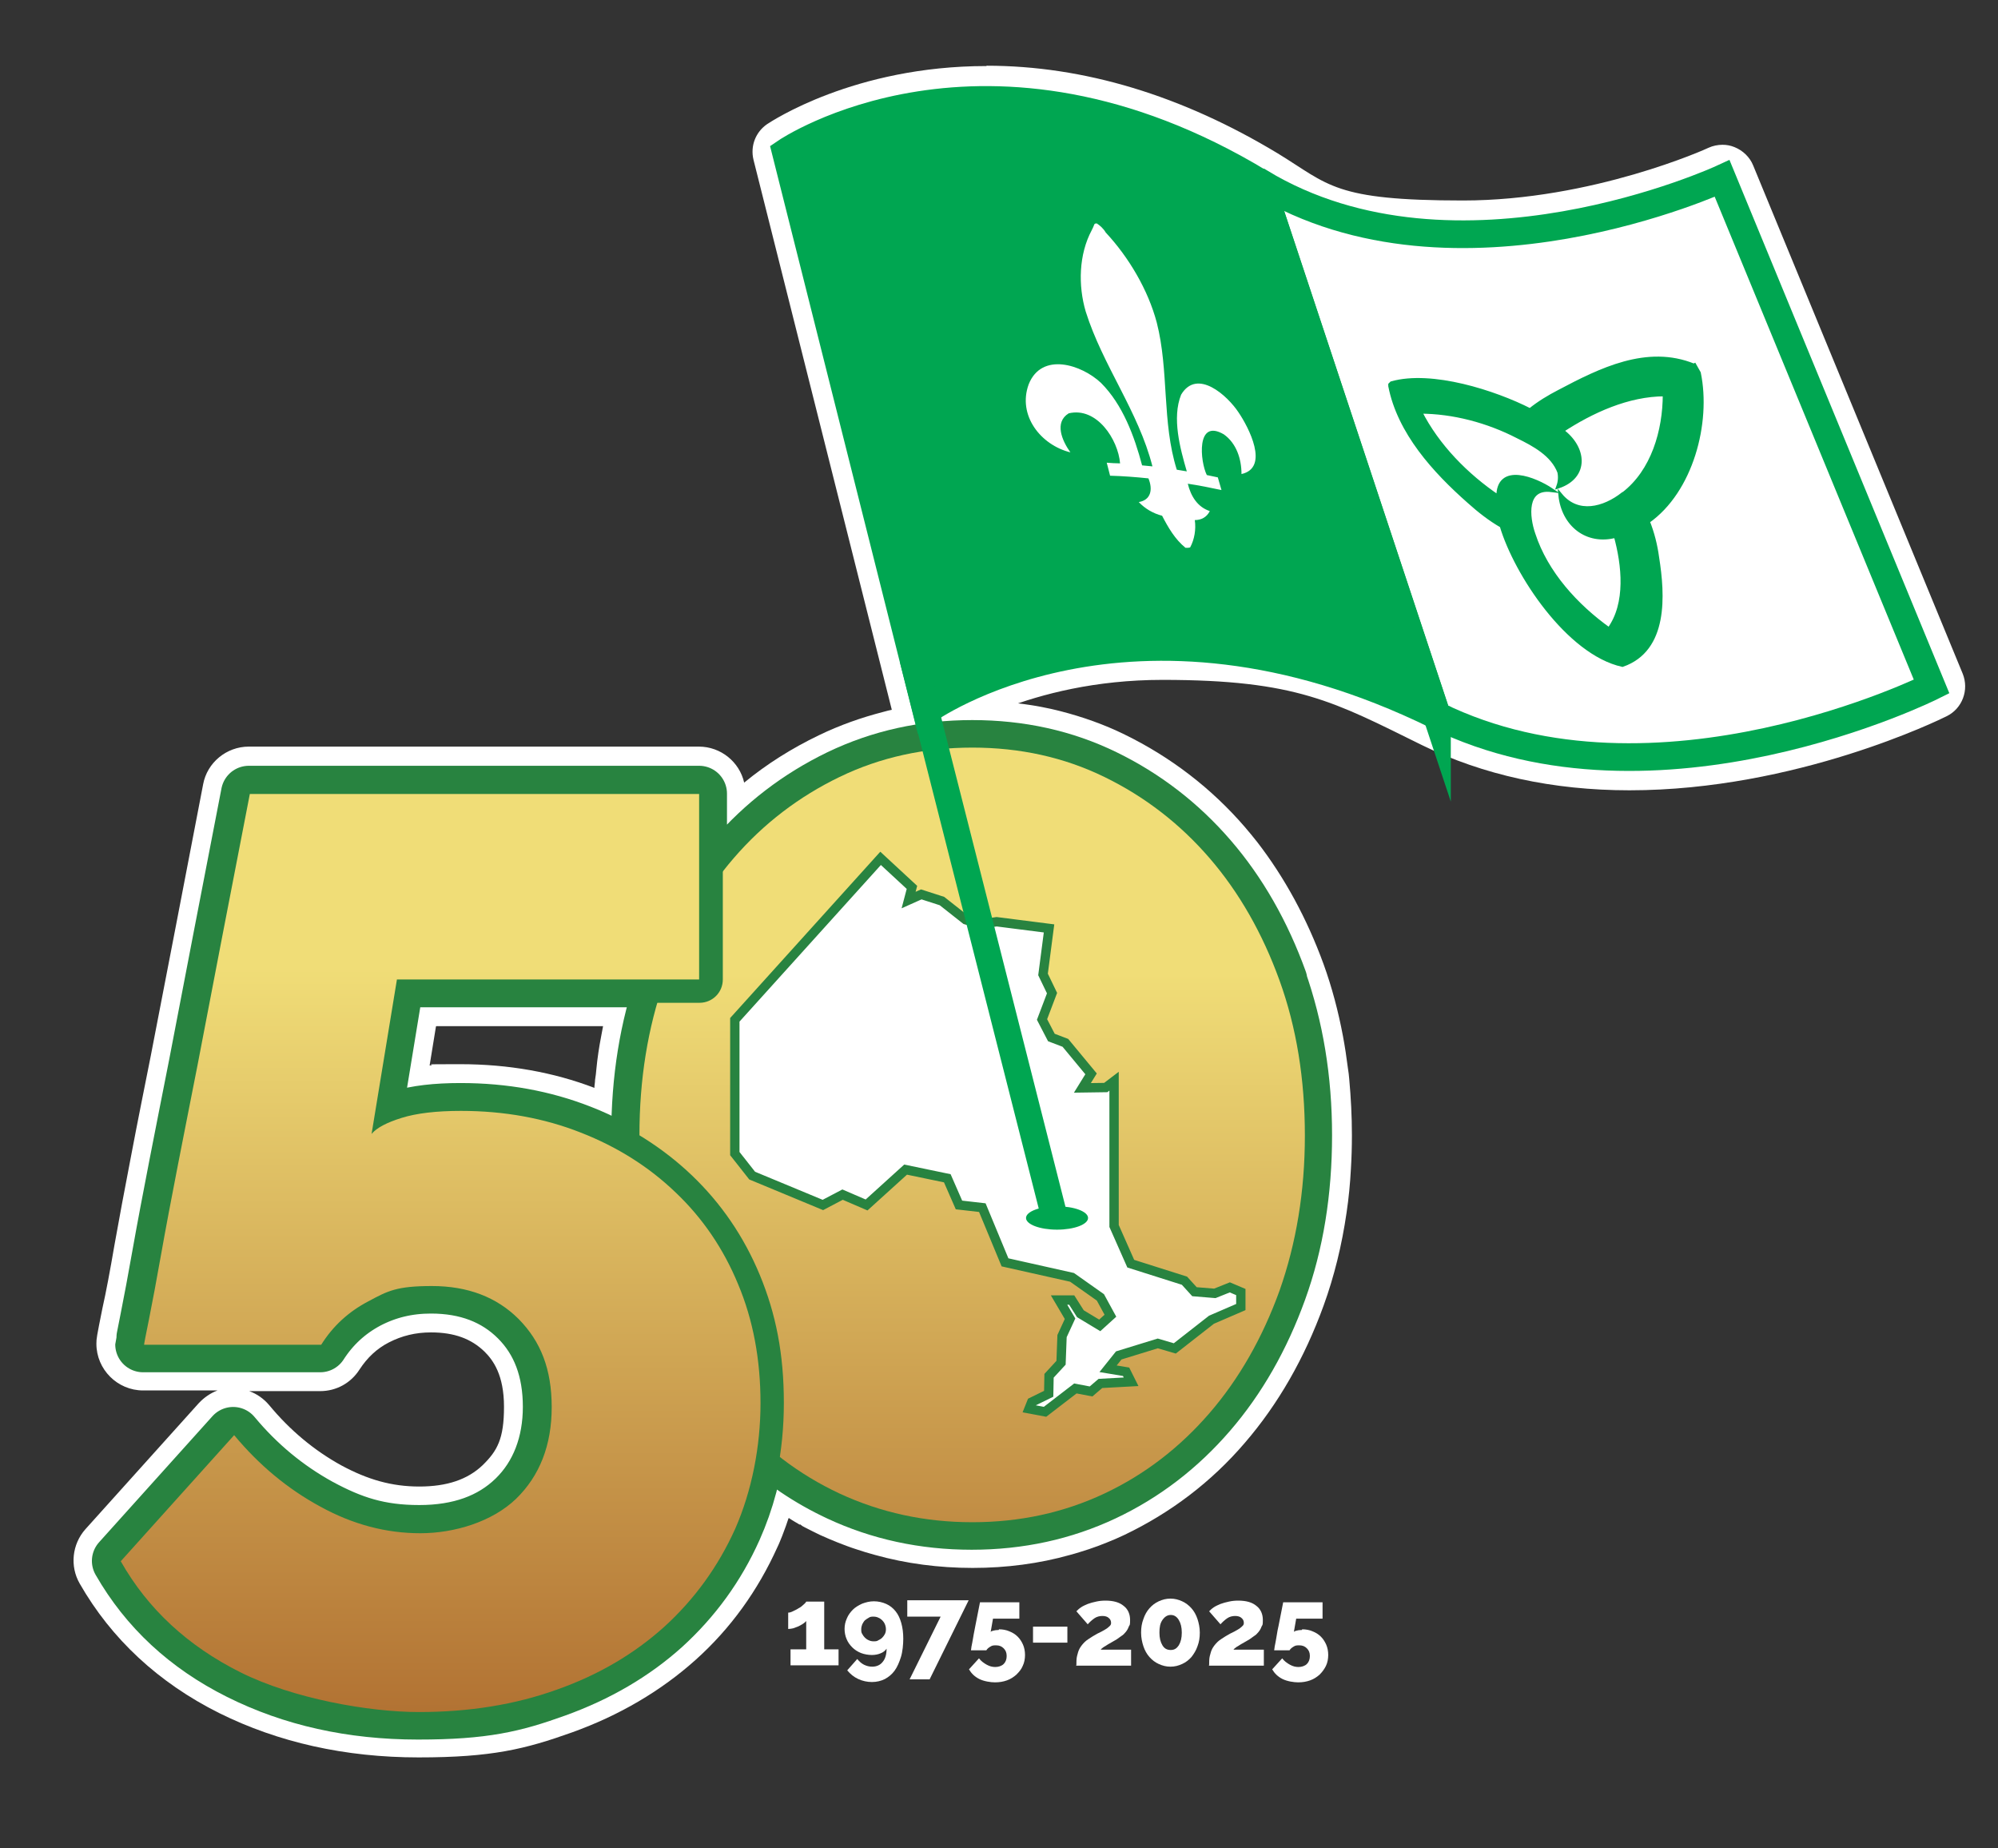 <?xml version="1.0" encoding="UTF-8"?>
<svg xmlns="http://www.w3.org/2000/svg" version="1.1" xmlns:xlink="http://www.w3.org/1999/xlink" viewBox="0 0 599 554">
  <rect x="0" y="0" width="599" height="554" fill="#333333" stroke="none"/>
  <!-- Generator: Adobe Illustrator 29.4.0, SVG Export Plug-In . SVG Version: 2.1.0 Build 152)  -->
  <defs>
    <style>
      .st0 {
        stroke-width: 7.9px;
      }

      .st0, .st1, .st2, .st3, .st4 {
        stroke-miterlimit: 10;
      }

      .st0, .st1, .st2, .st4 {
        stroke: #00a651;
      }

      .st0, .st5, .st3, .st4 {
        fill: #fff;
      }

      .st1 {
        stroke-width: 1.2px;
      }

      .st1, .st2, .st6 {
        fill: #00a651;
      }

      .st2, .st4 {
        stroke-width: 8.3px;
      }

      .st7 {
        fill: #288340;
      }

      .st3 {
        stroke-width: 2.8px;
      }

      .st3, .st8 {
        stroke: #288340;
      }

      .st8 {
        fill: none;
        stroke-linejoin: round;
        stroke-width: 16.7px;
      }

      .st9 {
        fill: url(#New_Gradient_Swatch_11);
      }

      .st10 {
        fill: url(#New_Gradient_Swatch_1);
      }

      .st11 {
        fill: url(#New_Gradient_Swatch_12);
      }
    </style>
    <linearGradient id="New_Gradient_Swatch_1" data-name="New Gradient Swatch 1" x1="213.6" y1="562.6" x2="213.6" y2="276.5" gradientUnits="userSpaceOnUse">
      <stop offset="0" stop-color="#a65e26"/>
      <stop offset="1" stop-color="#f0dd77"/>
    </linearGradient>
    <linearGradient id="New_Gradient_Swatch_11" data-name="New Gradient Swatch 1" x1="291.4" y1="551.7" x2="291.4" y2="291.7" xlink:href="#New_Gradient_Swatch_1"/>
    <linearGradient id="New_Gradient_Swatch_12" data-name="New Gradient Swatch 1" x1="132" y1="556.2" x2="132" y2="289.6" xlink:href="#New_Gradient_Swatch_1"/>
  </defs>
  <g id="Layer_1">
    <g>
      <path class="st10" d="M125.5,520.1c-20.9,0-39.9-4.2-56.7-12.6-17-8.5-30.1-20.6-38.9-36-1.5-2.6-1.1-5.9.9-8.2l34-37.8c1.3-1.5,3.2-2.3,5.2-2.3s0,0,.1,0c2,0,4,1,5.2,2.5,6.8,8.2,14.8,14.8,23.8,19.7,8.7,4.8,17.7,7.2,26.7,7.2s18-2.7,23.8-8.4c5.8-5.6,8.6-12.9,8.6-22.5s-2.6-16.1-7.9-21.4c-5.3-5.3-12.2-7.9-21-7.9s-11,1.2-15.9,3.8c-4.8,2.5-8.6,6-11.5,10.6-1.3,2-3.5,3.2-5.9,3.2h-53.1c-3.9,0-7-3.1-7-7s0-1.1,1.7-9.2c1-5,2.2-11.5,3.6-19.1,1.4-7.7,3-16.5,5-26.7,2.1-10.6,4-20.5,5.9-30.1,4.8-24.8,10-52.2,15.7-81.4.6-3.3,3.5-5.7,6.9-5.7h135c3.9,0,7,3.1,7,7v12.7c9.1-10,19.9-18,32.1-23.8,5.8-2.8,11.8-4.9,18-6.5.9-.2,1.8-.4,2.7-.6,1.8-.4,3.6-.7,5.4-1,5.4-.9,11-1.3,16.8-1.3s11.3.4,16.7,1.3c1.8.3,3.6.6,5.4,1,.9.2,1.8.4,2.7.6,6.1,1.6,12.2,3.7,17.9,6.5,12.9,6.3,24.3,15,33.8,26,1.2,1.4,2.3,2.8,3.5,4.2,7.8,10,14.1,21.7,18.8,34.7,2.3,6.5,4.2,13.4,5.5,20.4.6,3,1,6.1,1.4,9.2.1,1,.2,2.1.3,3.1.5,5.2.8,10.6.8,16.1s0,6.5-.3,9.7c-.1,2.1-.3,4.3-.5,6.3-.2,2.1-.5,4.2-.8,6.2-1.3,9.2-3.5,18.2-6.5,26.5-5.4,14.9-12.9,28-22.3,38.9-9.5,11-20.9,19.7-33.8,25.8-1.6.8-3.3,1.5-5,2.2-1.7.7-3.4,1.3-5.1,1.9-1.7.6-3.4,1.1-5.2,1.6-8.6,2.4-17.9,3.6-27.4,3.6s-18.7-1.2-27.4-3.6c-1.7-.5-3.5-1-5.2-1.6-1.7-.6-3.4-1.2-5.1-1.9-1.7-.7-3.4-1.4-5-2.2-1.3-.6-2.7-1.3-4.3-2.2-.3-.2-.7-.4-1-.6l-.3-.2c-1-.5-2-1.1-3-1.7l-.3-.2c-.4-.2-.7-.4-1.1-.6-1.4-.9-2.7-1.7-3.8-2.4-.3-.2-.6-.4-.9-.7l-.4-.3c-.4-.3-.9-.6-1.3-.9-.5,2.1-1,4.1-1.6,6.1v.3c-.8,2.2-1.6,4.4-2.4,6.5l-.3.7c-.4,1-.8,2-1.3,3.1-5.5,12.2-13.2,22.8-22.9,31.6-9.7,8.7-21.3,15.6-34.6,20.3-13.2,4.7-27.9,7.1-43.6,7.1ZM138.1,326c13.8,0,26.8,2.4,38.5,7,1.1.4,2.2.9,3.5,1.5.5.2,1.1.5,1.6.7,0,0,0,0,.1,0,1,.4,1.9.9,2.9,1.4,0-4.2.3-8.3.7-12.3.1-1,.2-2.1.3-3.1.4-3.1.8-6.2,1.4-9.2.7-3.9,1.6-7.7,2.6-11.4h-64.8l-4.5,27.2c4.8-1.2,10.6-1.8,17.7-1.8Z"/>
      <path class="st5" d="M291.4,224.2c5.4,0,10.6.4,15.6,1.2,1.7.3,3.3.6,5,1,.8.2,1.6.4,2.5.6,5.7,1.4,11.2,3.4,16.5,6,12.1,5.9,22.6,14,31.5,24.3,1.1,1.3,2.2,2.6,3.3,4,7.4,9.5,13.3,20.4,17.8,32.7,2.2,6.2,4,12.6,5.2,19.3.5,2.9,1,5.8,1.3,8.8.1,1,.2,2,.3,3,.5,5,.7,10.1.7,15.4s0,6.3-.3,9.3c-.1,2-.3,4.1-.5,6.1-.2,2-.4,4-.7,5.9-1.3,8.8-3.3,17.2-6.2,25.1-5.1,14.1-12.1,26.4-21,36.7-8.9,10.3-19.4,18.4-31.5,24.1-1.5.7-3,1.4-4.6,2-1.5.6-3.1,1.2-4.7,1.7-1.6.5-3.2,1-4.8,1.5-8.1,2.2-16.6,3.4-25.5,3.4s-17.4-1.1-25.6-3.4c-1.6-.4-3.2-.9-4.8-1.5-1.6-.5-3.2-1.1-4.7-1.7-1.6-.6-3.1-1.3-4.6-2-1.4-.6-2.7-1.3-4-2-.4-.2-.8-.4-1.2-.7-.9-.5-1.8-1-2.8-1.6-.4-.3-.9-.5-1.3-.8-1.2-.7-2.4-1.5-3.5-2.3-.4-.3-.8-.6-1.3-.9-.8-.5-1.5-1.1-2.2-1.6-.6-.4-1.1-.9-1.7-1.3-.6-.5-1.2-.9-1.7-1.4-.6-.5-1.1-.9-1.7-1.4-1-.8-1.9-1.7-2.8-2.5-.6,6-1.8,11.7-3.4,17.1,0,.1,0,.2,0,.3-.6,2-1.3,4-2.1,6,0,.2-.2.5-.3.7-.4,1-.8,1.9-1.2,2.8-5.1,11.3-12.2,21.1-21.2,29.3-9.1,8.2-19.8,14.5-32.3,18.9-12.5,4.5-26.3,6.7-41.3,6.7s-37.7-4-53.5-11.9c-15.8-7.9-27.8-19-35.9-33.3l34-37.8c7.4,8.9,16,16.1,25.8,21.4,9.8,5.4,19.8,8,30,8s21.5-3.4,28.7-10.3c7.1-6.9,10.7-16.1,10.7-27.5s-3.3-19.7-9.9-26.4c-6.6-6.6-15.3-9.9-26-9.9s-13.3,1.5-19.1,4.6c-5.9,3.1-10.6,7.4-14.1,13h-53.1c0-.3.5-2.9,1.5-7.8,1-5,2.2-11.4,3.6-19.3,1.4-7.9,3.1-16.8,5-26.6,1.9-9.8,3.9-19.8,5.9-30,4.6-24,9.8-51.1,15.7-81.4h135v33.8s0,0,0,0c.7-1.2,1.5-2.4,2.3-3.6,0-.1.2-.3.3-.4.7-1.1,1.4-2.1,2.2-3.2.3-.4.6-.8.9-1.2.6-.8,1.2-1.6,1.7-2.3,1-1.2,1.9-2.4,3-3.6,8.9-10.3,19.5-18.4,31.7-24.3,5.4-2.6,10.9-4.6,16.6-6,.8-.2,1.6-.4,2.5-.6,1.7-.4,3.3-.7,5-1,5.1-.8,10.3-1.2,15.6-1.2M199.2,293.6h-80.3l-7.6,46.3c1.5-1.8,4.5-3.4,9-4.8,4.5-1.4,10.4-2.1,17.8-2.1,13,0,25,2.2,35.9,6.5,1.1.4,2.2.9,3.2,1.4.5.2,1,.4,1.5.7,0,0,0,0,.1,0,4.6,2.1,9,4.6,13,7.3-.1-2.8-.2-5.6-.2-8.5,0-5.3.2-10.4.7-15.4,0-1,.2-2,.3-3,.3-3,.8-5.9,1.3-8.8,1.2-6.7,2.9-13.1,5.1-19.3,0-.1,0-.2.1-.3M291.4,210.2c-6.1,0-12.1.5-17.9,1.4-1.9.3-3.9.7-5.8,1.1-1,.2-1.9.4-2.9.7-6.6,1.7-13.1,4-19.3,7-8.1,3.9-15.6,8.6-22.4,14.2-1.4-6.2-7-10.8-13.6-10.8H74.6c-6.7,0-12.5,4.8-13.7,11.3-5.6,29.2-10.9,56.6-15.7,81.4-1.9,9.6-3.9,19.4-5.9,30-2,10.3-3.6,19-5,26.8-1.3,7.6-2.5,14-3.6,18.9-1.7,8.5-1.8,9-1.8,10.6,0,7.7,6.3,14,14,14h22.3c-2.1.8-4,2.1-5.6,3.8l-34,37.8c-4,4.5-4.7,11.1-1.7,16.3,9.5,16.6,23.6,29.7,41.8,38.8,17.7,8.8,37.8,13.3,59.8,13.3s32-2.5,46-7.5c14.2-5.1,26.6-12.4,37-21.7,10.5-9.4,18.7-20.8,24.6-33.9.5-1,.9-2.1,1.4-3.3.1-.3.2-.5.3-.8.6-1.5,1.1-3,1.6-4.5h.2c1,.7,2.1,1.3,3.1,1.9h.3c.4.4.8.6,1.2.8,1.7.9,3.2,1.6,4.6,2.3,1.8.8,3.6,1.6,5.4,2.3,1.8.7,3.6,1.4,5.5,2,1.8.6,3.7,1.2,5.6,1.7,9.3,2.6,19.2,3.9,29.3,3.9s20-1.3,29.2-3.9c1.9-.5,3.7-1.1,5.6-1.7,1.8-.6,3.7-1.3,5.4-2,1.8-.7,3.6-1.5,5.3-2.3,13.8-6.6,26-15.8,36.1-27.6,10-11.6,17.9-25.4,23.6-41.1,3.2-8.8,5.5-18.2,6.9-27.9.3-2.1.6-4.3.8-6.5.2-2.2.4-4.4.5-6.6.2-3.3.3-6.7.3-10.1,0-5.7-.3-11.3-.8-16.8-.1-1.1-.2-2.2-.4-3.3-.4-3.2-.9-6.5-1.5-9.7-1.4-7.4-3.3-14.6-5.8-21.5-5-13.7-11.7-26-19.9-36.6-1.2-1.5-2.4-3-3.7-4.5-10.1-11.7-22.3-21-36-27.7-6.1-3-12.6-5.3-19.2-7-.9-.2-1.9-.5-2.9-.7-1.9-.4-3.8-.8-5.8-1.1-5.8-.9-11.8-1.4-17.9-1.4h0ZM130.8,307.6h50c-.2,1-.4,2.1-.6,3.2-.6,3.1-1.1,6.4-1.4,9.6-.1,1.1-.2,2.2-.4,3.3,0,.8-.2,1.6-.2,2.4-12.3-4.7-25.8-7.1-40.2-7.1s-6.3.1-9.2.4l1.9-11.7h0ZM74.8,417h21.2c4.8,0,9.2-2.4,11.8-6.5,2.3-3.5,5.1-6.2,8.8-8.1,3.9-2,8-3,12.6-3,7,0,12.1,1.9,16.1,5.8,2.5,2.5,5.8,6.9,5.8,16.5s-2,13.2-6.4,17.5c-4.5,4.3-10.7,6.4-19,6.4s-15.5-2.1-23.3-6.3c-8.2-4.5-15.5-10.6-21.7-18.1-1.6-1.9-3.7-3.4-6-4.2h0Z"/>
    </g>
    <path class="st5" d="M295.7,29.8c22.7,0,50.8,5.9,82.1,24.8,19.2,11.6,40.6,15.5,60.7,15.5,41.6,0,77.8-16.7,77.8-16.7l62.8,152.3s-42.4,21.1-90.6,21.1-39-3.3-57.6-12.5c-31.5-15.5-59.3-20.6-82.3-20.6-44.4,0-70.8,19.1-70.8,19.1l-42.1-167.4s22.9-15.7,60-15.7M295.7,19.8c-39.7,0-64.6,16.7-65.7,17.4-3.5,2.4-5.1,6.6-4.1,10.7l42.1,167.4c.8,3.2,3.2,5.8,6.3,7,1.1.4,2.3.6,3.4.6,2.1,0,4.1-.6,5.9-1.9.2-.1,24.6-17.2,64.9-17.2s51.5,6.6,77.9,19.6c18.2,8.9,39.1,13.5,62.1,13.5,50.1,0,93.3-21.3,95.1-22.2,4.7-2.3,6.8-7.9,4.8-12.8l-62.8-152.3c-1-2.5-3.1-4.5-5.6-5.5-1.2-.5-2.4-.7-3.6-.7-1.4,0-2.9.3-4.2.9-.3.2-34.8,15.8-73.6,15.8s-40.1-4.7-55.5-14.1c-28.8-17.4-58.2-26.3-87.3-26.3h0Z"/>
  </g>
  <g id="Layer_1_copy">
    <path class="st8" d="M383.6,294c-5.1-14.1-12.1-26.4-21-36.7-8.9-10.3-19.4-18.4-31.5-24.3-12.1-5.9-25.3-8.8-39.6-8.8s-27.5,2.9-39.8,8.8c-12.2,5.9-22.8,14-31.7,24.3-3.8,4.4-7.3,9.2-10.4,14.4v-33.8H74.6c-5.9,30.3-11.1,57.5-15.7,81.4-2,10.2-4,20.2-5.9,30-1.9,9.8-3.6,18.7-5,26.6-1.4,7.9-2.6,14.3-3.6,19.3-1,5-1.5,7.6-1.5,7.8h53.1c3.6-5.6,8.3-9.9,14.1-13,5.9-3.1,12.2-4.6,19.1-4.6,10.7,0,19.4,3.3,26,9.9,6.6,6.6,9.9,15.4,9.9,26.4s-3.6,20.6-10.7,27.5c-7.1,6.9-16.7,10.3-28.7,10.3s-20.2-2.7-30-8c-9.8-5.4-18.4-12.5-25.8-21.4l-34,37.8c8.2,14.3,20.1,25.4,35.9,33.3,15.8,7.9,33.6,11.9,53.5,11.9s28.8-2.2,41.3-6.7c12.5-4.5,23.3-10.8,32.3-18.9,9-8.2,16.1-17.9,21.2-29.3,3.7-8.3,6.1-17.3,7.1-27,7.2,6.7,15.3,12.2,24.3,16.4,12.2,5.7,25.5,8.6,39.8,8.6s27.5-2.9,39.6-8.6c12.1-5.7,22.6-13.8,31.5-24.1,8.9-10.3,15.9-22.6,21-36.7,5.1-14.1,7.6-29.6,7.6-46.5s-2.6-32.3-7.6-46.5ZM138.1,333c-7.4,0-13.3.7-17.8,2.1-4.5,1.4-7.5,3-9,4.8l7.6-46.3h80.3c0,.1,0,.2-.1.3-5,14.1-7.5,29.6-7.5,46.5s.1,5.8.3,8.6c-5.5-3.7-11.4-7-17.9-9.5-11-4.3-22.9-6.5-35.9-6.5Z"/>
    <path class="st9" d="M391.2,340.4c0,16.8-2.6,32.3-7.6,46.5-5.1,14.1-12.1,26.4-21,36.7-8.9,10.3-19.4,18.4-31.5,24.1-12.1,5.7-25.3,8.6-39.6,8.6s-27.5-2.9-39.8-8.6c-12.2-5.7-22.8-13.8-31.7-24.1-8.9-10.3-15.9-22.6-20.8-36.7-5-14.1-7.5-29.6-7.5-46.5s2.5-32.3,7.5-46.5c5-14.1,11.9-26.4,20.8-36.7,8.9-10.3,19.5-18.4,31.7-24.3,12.2-5.9,25.5-8.8,39.8-8.8s27.5,2.9,39.6,8.8c12.1,5.9,22.6,14,31.5,24.3,8.9,10.3,15.9,22.6,21,36.7,5.1,14.1,7.6,29.6,7.6,46.5Z"/>
    <polygon class="st3" points="264 257.3 220.3 305.7 220.3 345.8 225.5 352.4 246.7 361.2 252.6 358.1 259.8 361.2 271.5 350.6 284 353.2 287.5 361.2 294.5 362 301.3 378.4 321.4 382.9 329.9 388.9 332.9 394.4 329.7 397.3 323.9 393.8 321.3 389.7 317.5 389.7 320.8 395.3 318.4 400.5 318.1 408.5 314.5 412.4 314.4 417.8 309.3 420.3 308.5 422.3 313.3 423.2 322.4 416.2 327.1 417.1 329.9 414.7 339.1 414.2 337.6 411.2 332.2 410.3 335.4 406.3 347.1 402.7 352.2 404.2 363.2 395.6 372 391.8 372 387.3 368.7 385.9 364.2 387.7 358.1 387.2 355.1 383.9 339 378.8 334 367.5 334 324.1 331.5 326 324.5 326.1 327.1 321.9 319.4 312.6 315.2 311 312.4 305.6 315.4 297.7 312.7 292.1 314.5 278.3 298.8 276.3 293.9 277 289.5 275.7 282.4 270.1 276.2 268.1 272.4 269.8 273.4 266 264 257.3"/>
    <g>
      <path class="st5" d="M251.4,494.4v4.8h-14.4v-4.8h4.7v-8.5c-.2.3-.5.5-.9.8-.4.3-.9.5-1.4.8-.5.2-1.1.4-1.6.6-.5.1-1,.2-1.5.2v-4.9c.4,0,.8-.1,1.4-.4s1.1-.5,1.7-.9c.6-.3,1.1-.7,1.5-1.1.4-.4.7-.6.8-.9h5.4v14.3h4.2Z"/>
      <path class="st5" d="M253.2,488.4c0-1.2.2-2.2.7-3.3.4-1,1.1-1.9,1.8-2.6s1.7-1.3,2.8-1.8c1.1-.4,2.2-.7,3.5-.7s2.6.3,3.7.8c1.1.5,2,1.2,2.8,2.2.8,1,1.3,2.1,1.7,3.5.4,1.4.6,3,.6,4.7s-.2,3.9-.7,5.5-1.1,3-1.9,4.1c-.8,1.1-1.8,1.9-2.9,2.5-1.2.6-2.5.9-3.9.9s-2.8-.3-4.1-.9c-1.3-.6-2.4-1.5-3.3-2.6l3-3.4c.6.7,1.2,1.3,2,1.7s1.6.6,2.5.6c1.3,0,2.4-.5,3.1-1.4.8-.9,1.2-2.3,1.2-4-.4.6-1,1.1-1.8,1.4-.7.3-1.6.5-2.6.5s-2.3-.2-3.3-.6c-1-.4-1.9-1-2.6-1.7-.7-.7-1.3-1.5-1.7-2.5-.4-.9-.6-2-.6-3.1ZM261.9,484.6c-.5,0-1,0-1.4.3-.4.2-.8.5-1.2.8-.3.3-.6.8-.8,1.2-.2.5-.3,1-.3,1.5s0,1,.3,1.4c.2.4.5.8.8,1.1.3.3.7.6,1.2.8.4.2.9.3,1.4.3s1,0,1.4-.3c.4-.2.8-.4,1.2-.8.3-.3.6-.7.8-1.1.2-.4.3-.9.3-1.4s-.1-1-.3-1.5c-.2-.5-.5-.9-.8-1.2-.3-.3-.7-.6-1.2-.8-.4-.2-.9-.3-1.4-.3Z"/>
      <path class="st5" d="M282,484.6h-10v-4.9h18.4l-11.7,23.7h-6l9.3-18.8Z"/>
      <path class="st5" d="M299.5,488.4c1.1,0,2.2.2,3.1.6,1,.4,1.8.9,2.5,1.6.7.7,1.2,1.5,1.6,2.4.4.9.6,2,.6,3.1s-.2,2.3-.7,3.3c-.4,1-1.1,1.8-1.9,2.6-.8.7-1.7,1.3-2.8,1.7-1.1.4-2.3.6-3.6.6s-3.3-.3-4.7-1c-1.4-.7-2.4-1.7-3.1-2.9l3-3.3c.6.8,1.4,1.4,2.3,1.9.9.5,1.7.7,2.6.7s1.9-.3,2.5-.9.9-1.4.9-2.4-.3-1.7-.9-2.3c-.6-.6-1.3-.9-2.3-.9s-1.2.1-1.7.4c-.5.3-.9.6-1.2,1.1h-4.6s0-.2.1-.7c0-.4.2-1,.3-1.7.1-.7.3-1.5.4-2.3.2-.9.3-1.7.5-2.6.4-2.1.9-4.5,1.4-7.1h11.8v4.9h-7.9l-.7,4c.1-.2.4-.3.8-.4.4-.1.9-.2,1.6-.2Z"/>
      <path class="st5" d="M309.7,492.4v-4.8h10.3v4.8h-10.3Z"/>
      <path class="st5" d="M322.7,499.2c0-1,0-2,.2-2.8.2-.8.4-1.6.8-2.3.4-.7.9-1.3,1.5-1.9.6-.6,1.5-1.1,2.4-1.7,1-.6,1.9-1.1,2.6-1.4.7-.4,1.3-.7,1.7-1,.4-.3.7-.6.9-.8.2-.2.3-.5.3-.8,0-.6-.2-1.1-.7-1.5-.4-.4-1.1-.6-1.9-.6s-1.7.2-2.4.7c-.7.5-1.4,1.1-2,1.8l-3.4-3.9c.4-.4.8-.8,1.4-1.2s1.3-.7,2-1c.8-.3,1.6-.5,2.5-.7.9-.2,1.8-.3,2.8-.3,2.4,0,4.2.5,5.5,1.6,1.3,1,1.9,2.5,1.9,4.2s-.1,1.4-.4,2c-.2.6-.5,1.1-.9,1.6-.4.5-.8.9-1.3,1.2-.5.3-.9.7-1.4,1-.3.2-.7.4-1.2.7-.5.3-.9.5-1.4.8s-.9.6-1.3.8c-.4.3-.7.5-.9.8h9.1v4.8h-16.6Z"/>
      <path class="st5" d="M359.7,489.4c0,1.5-.2,2.8-.7,4.1-.4,1.2-1.1,2.3-1.8,3.2-.8.9-1.7,1.6-2.8,2.1-1.1.5-2.2.8-3.5.8s-2.4-.3-3.5-.8c-1.1-.5-2-1.2-2.8-2.1-.8-.9-1.4-2-1.8-3.2-.4-1.2-.7-2.6-.7-4.1s.2-2.8.7-4.1c.4-1.2,1-2.3,1.8-3.2.8-.9,1.7-1.6,2.8-2.1,1.1-.5,2.2-.8,3.5-.8s2.4.3,3.5.8c1.1.5,2,1.2,2.8,2.1.8.9,1.4,2,1.8,3.2.4,1.2.7,2.6.7,4.1ZM354.3,489.4c0-1.6-.3-2.8-.9-3.8s-1.4-1.5-2.4-1.5-1.8.5-2.5,1.5-.9,2.2-.9,3.8.3,2.8.9,3.8c.6,1,1.4,1.4,2.5,1.4s1.8-.5,2.4-1.4c.6-1,.9-2.2.9-3.8Z"/>
      <path class="st5" d="M362.5,499.2c0-1,0-2,.2-2.8.2-.8.4-1.6.8-2.3.4-.7.9-1.3,1.5-1.9.6-.6,1.5-1.1,2.4-1.7,1-.6,1.9-1.1,2.6-1.4.7-.4,1.3-.7,1.7-1,.4-.3.7-.6.9-.8.2-.2.3-.5.3-.8,0-.6-.2-1.1-.7-1.5-.4-.4-1.1-.6-1.9-.6s-1.7.2-2.4.7c-.7.5-1.4,1.1-2,1.8l-3.4-3.9c.4-.4.8-.8,1.4-1.2s1.3-.7,2-1c.8-.3,1.6-.5,2.5-.7.9-.2,1.8-.3,2.8-.3,2.4,0,4.2.5,5.5,1.6,1.3,1,1.9,2.5,1.9,4.2s-.1,1.4-.4,2c-.2.6-.5,1.1-.9,1.6-.4.5-.8.9-1.3,1.2-.5.3-.9.7-1.4,1-.3.2-.7.4-1.2.7-.5.3-.9.5-1.4.8s-.9.6-1.3.8c-.4.3-.7.5-.9.8h9.1v4.8h-16.6Z"/>
      <path class="st5" d="M390.4,488.4c1.1,0,2.2.2,3.1.6,1,.4,1.8.9,2.5,1.6.7.7,1.2,1.5,1.6,2.4.4.9.6,2,.6,3.1s-.2,2.3-.7,3.3-1.1,1.8-1.9,2.6c-.8.7-1.7,1.3-2.8,1.7s-2.3.6-3.6.6-3.3-.3-4.7-1c-1.4-.7-2.4-1.7-3.1-2.9l3-3.3c.6.8,1.4,1.4,2.3,1.9.9.5,1.7.7,2.6.7s1.9-.3,2.5-.9c.6-.6.9-1.4.9-2.4s-.3-1.7-.9-2.3c-.6-.6-1.3-.9-2.3-.9s-1.2.1-1.7.4c-.5.3-.9.6-1.2,1.1h-4.6s0-.2.1-.7c0-.4.2-1,.3-1.7s.3-1.5.4-2.3.3-1.7.5-2.6c.4-2.1.9-4.5,1.4-7.1h11.8v4.9h-7.9l-.7,4c.1-.2.4-.3.8-.4.4-.1.9-.2,1.6-.2Z"/>
    </g>
    <ellipse class="st6" cx="316.9" cy="365.1" rx="9.3" ry="3.5"/>
    <g>
      <path class="st4" d="M377.8,54.7c58.9,35.6,138.5-1.2,138.5-1.2l62.8,152.3s-82.3,41.1-148.3,8.7l-53-159.8Z"/>
      <path class="st2" d="M430.8,214.5c-92.4-45.4-153.1-1.5-153.1-1.5l-42.1-167.4s59.7-40.7,142.2,9.2l53,159.8Z"/>
      <path class="st1" d="M507.8,109.6c-14-5.7-28,1.3-40.3,7.8h0c-3.1,1.6-6.1,3.4-8.8,5.6-10.6-5.4-29.5-11.5-41.5-8.1l-.4.4v.3c0,0,0,.1,0,.1h0c2.7,13.9,13.3,25.5,23.6,34.6h0c3,2.7,6.3,5.3,9.8,7.3h0c4.3,14.5,20,38.1,36.2,41.7,13.2-4.6,12.2-20.9,10.4-32.2h0c-.5-3.7-1.4-7.3-2.8-10.8h0c13-9.1,18.4-29.6,15.3-44.5l-1.3-2.3h0ZM486.6,148.1c-5.7,4.5-13.6,6.6-18.8.3h0c.9,8.9,8,14.5,16.6,12.2h0c2.4,8.7,3.7,20.3-2,28.1h0c-9.8-7-18.9-16.9-22.7-28.6h0c-1.8-5.2-2.7-14.2,5.4-13.2-4.8-3.2-16-7.9-15.9,2.1h0c-9.5-6.4-18.3-15.3-23.5-25.6h0c10,0,20.4,2.8,29.3,7.4h0c4.9,2.4,10.5,5.4,12.5,10.7.3,1.4.2,2.9-.3,4.3h0c8.8-3,7.9-11.7,1-16.7h0c9-5.9,19.9-10.9,30.9-10.9,0,10.9-3.5,23.1-12.4,29.9h0Z"/>
      <path class="st5" d="M328.8,67c-.1,0-.3,0-.4,0l-.3.2c-.2.6-.5,1.2-.8,1.8h0c-3.9,7.3-4.1,16.6-1.8,24.4h0c5.1,16.2,15.8,29.9,20,46.4-1-.1-2.1-.2-3.1-.3h0c-2.3-8.7-5.8-18.2-12.3-24.7h0c-5.8-5.5-17.8-9.4-21.7.4h0c-3.4,9.3,3.6,18.2,12.5,20.4-2.5-3.5-4.9-9-.5-11.7h0c8.4-2,14.8,7.8,15.4,15-1.3,0-2.7-.1-4-.2h0c.3,1.3.7,2.6,1,3.9h0c3.8.1,7.7.4,11.5.8,1.4,3.4.7,6.5-2.9,7.1h0c1.9,2,4.3,3.4,7,4.1,1.8,3.5,3.9,7.1,7,9.6h.5c0,.1.9-.1.9-.1,1.3-2.4,1.8-5.4,1.4-8.2h0c2,0,3.6-.9,4.5-2.7-3.7-1.2-5.7-4.5-6.6-8.2h0c3.4.5,6.8,1.2,10.1,1.9-.4-1.3-.7-2.5-1.1-3.8-1.1-.2-2.2-.5-3.3-.7h0c-2-4-3.3-17.1,5.1-12.2h0c3.8,2.7,5.3,7.4,5.3,11.9h0c8.5-1.9,2.1-14.1-.9-18.5h0c-3.3-5-12.4-13.3-17.2-5.3h0c-2.8,7-.3,16.1,1.7,23-1-.2-2-.3-3-.5h0c-4.5-14.3-2.3-29.6-6-44.1h0c-2.6-9.8-8.4-19.6-15.3-27h0c-.7-1.2-1.7-2.1-2.8-2.8h0Z"/>
    </g>
    <line class="st0" x1="273.6" y1="197.4" x2="315.9" y2="363.9"/>
    <g>
      <path class="st11" d="M125.5,516.6c-20.3,0-38.9-4.1-55.1-12.2-16.4-8.2-29-19.8-37.4-34.7-.8-1.3-.6-3,.4-4.1l34-37.8c.7-.7,1.6-1.2,2.6-1.2s0,0,0,0c1,0,2,.5,2.6,1.3,7.1,8.5,15.4,15.4,24.8,20.6,9.2,5,18.8,7.6,28.3,7.6s19.7-3.1,26.2-9.3c6.5-6.3,9.6-14.4,9.6-25s-2.9-17.9-8.9-23.9c-6-6-13.7-8.9-23.5-8.9s-12.2,1.4-17.5,4.2c-5.3,2.8-9.6,6.7-12.8,11.8-.6,1-1.8,1.6-3,1.6h-53.1c-1.9,0-3.5-1.6-3.5-3.5s0-.8,1.6-8.5c1-5.1,2.3-11.5,3.6-19.2,1.4-7.7,3-16.4,5-26.6,2.1-10.6,4-20.5,5.9-30,4.8-24.9,10-52.3,15.7-81.4.3-1.7,1.8-2.8,3.5-2.8h135c1.9,0,3.5,1.6,3.5,3.5v55.8c0,1.9-1.6,3.5-3.5,3.5h-87.6l-5.9,35.7c1-.4,2.1-.8,3.2-1.1,4.8-1.5,11.1-2.3,18.8-2.3,13.4,0,25.9,2.3,37.2,6.7,11.3,4.5,21.3,10.8,29.6,18.7,8.3,7.9,14.9,17.6,19.6,28.7,4.6,11.1,7,23.5,7,36.9s-2.7,27.4-8,39.1c-5.3,11.7-12.7,22-22.1,30.4-9.3,8.4-20.6,15-33.5,19.6-12.8,4.6-27.1,6.9-42.5,6.9Z"/>
      <path class="st7" d="M209.6,237.8v55.8h-90.6l-7.6,46.3c1.5-1.8,4.5-3.4,9-4.8,4.5-1.4,10.4-2.1,17.8-2.1,13,0,25,2.2,35.9,6.5,11,4.3,20.5,10.3,28.5,18,8,7.6,14.3,16.8,18.7,27.5,4.5,10.7,6.7,22.6,6.7,35.6s-2.6,26.3-7.6,37.7c-5.1,11.3-12.2,21.1-21.2,29.3-9.1,8.2-19.8,14.5-32.3,18.9-12.5,4.5-26.3,6.7-41.3,6.7s-37.7-4-53.5-11.9c-15.8-7.9-27.8-19-35.9-33.3l34-37.8c7.4,8.9,16,16.1,25.8,21.4,9.8,5.4,19.8,8,30,8s21.5-3.4,28.7-10.3c7.1-6.9,10.7-16.1,10.7-27.5s-3.3-19.7-9.9-26.4c-6.6-6.6-15.3-9.9-26-9.9s-13.3,1.5-19.1,4.6c-5.9,3.1-10.6,7.4-14.1,13h-53.1c0-.3.5-2.9,1.5-7.8,1-5,2.2-11.4,3.6-19.3,1.4-7.9,3.1-16.8,5-26.6,1.9-9.8,3.9-19.8,5.9-30,4.6-24,9.8-51.1,15.7-81.4h135M209.6,230.8H74.6c-3.4,0-6.3,2.4-6.9,5.7-5.6,29.2-10.9,56.6-15.7,81.4-1.9,9.5-3.9,19.4-5.9,30-2,10.2-3.6,19-5,26.7-1.4,7.7-2.6,14.1-3.6,19.1-1.7,8.1-1.7,8.4-1.7,9.2,0,3.9,3.1,7,7,7h53.1c2.4,0,4.6-1.2,5.9-3.3,2.9-4.6,6.7-8,11.5-10.5,4.9-2.6,10.1-3.8,15.9-3.8,8.8,0,15.7,2.6,21,7.9,5.3,5.3,7.9,12.3,7.9,21.4s-2.8,16.9-8.6,22.5c-5.8,5.6-13.6,8.3-23.8,8.3s-17.9-2.4-26.6-7.2c-9-4.9-17-11.5-23.8-19.7-1.3-1.6-3.2-2.5-5.3-2.5,0,0,0,0-.1,0-2,0-3.9.8-5.2,2.3l-34,37.8c-2,2.3-2.4,5.6-.9,8.2,8.8,15.4,21.9,27.6,38.9,36.1,16.7,8.4,35.8,12.6,56.7,12.6s30.5-2.4,43.7-7.1c13.3-4.8,25-11.6,34.7-20.3,9.7-8.8,17.4-19.4,22.9-31.6,5.5-12.2,8.3-25.8,8.3-40.5s-2.4-26.7-7.2-38.3c-4.8-11.6-11.7-21.6-20.4-29.9-8.6-8.2-19-14.8-30.7-19.4-11.8-4.6-24.7-7-38.5-7s-12.8.6-17.6,1.8l4.5-27.1h84.6c3.9,0,7-3.1,7-7v-55.8c0-3.9-3.1-7-7-7h0Z"/>
    </g>
  </g>
</svg>